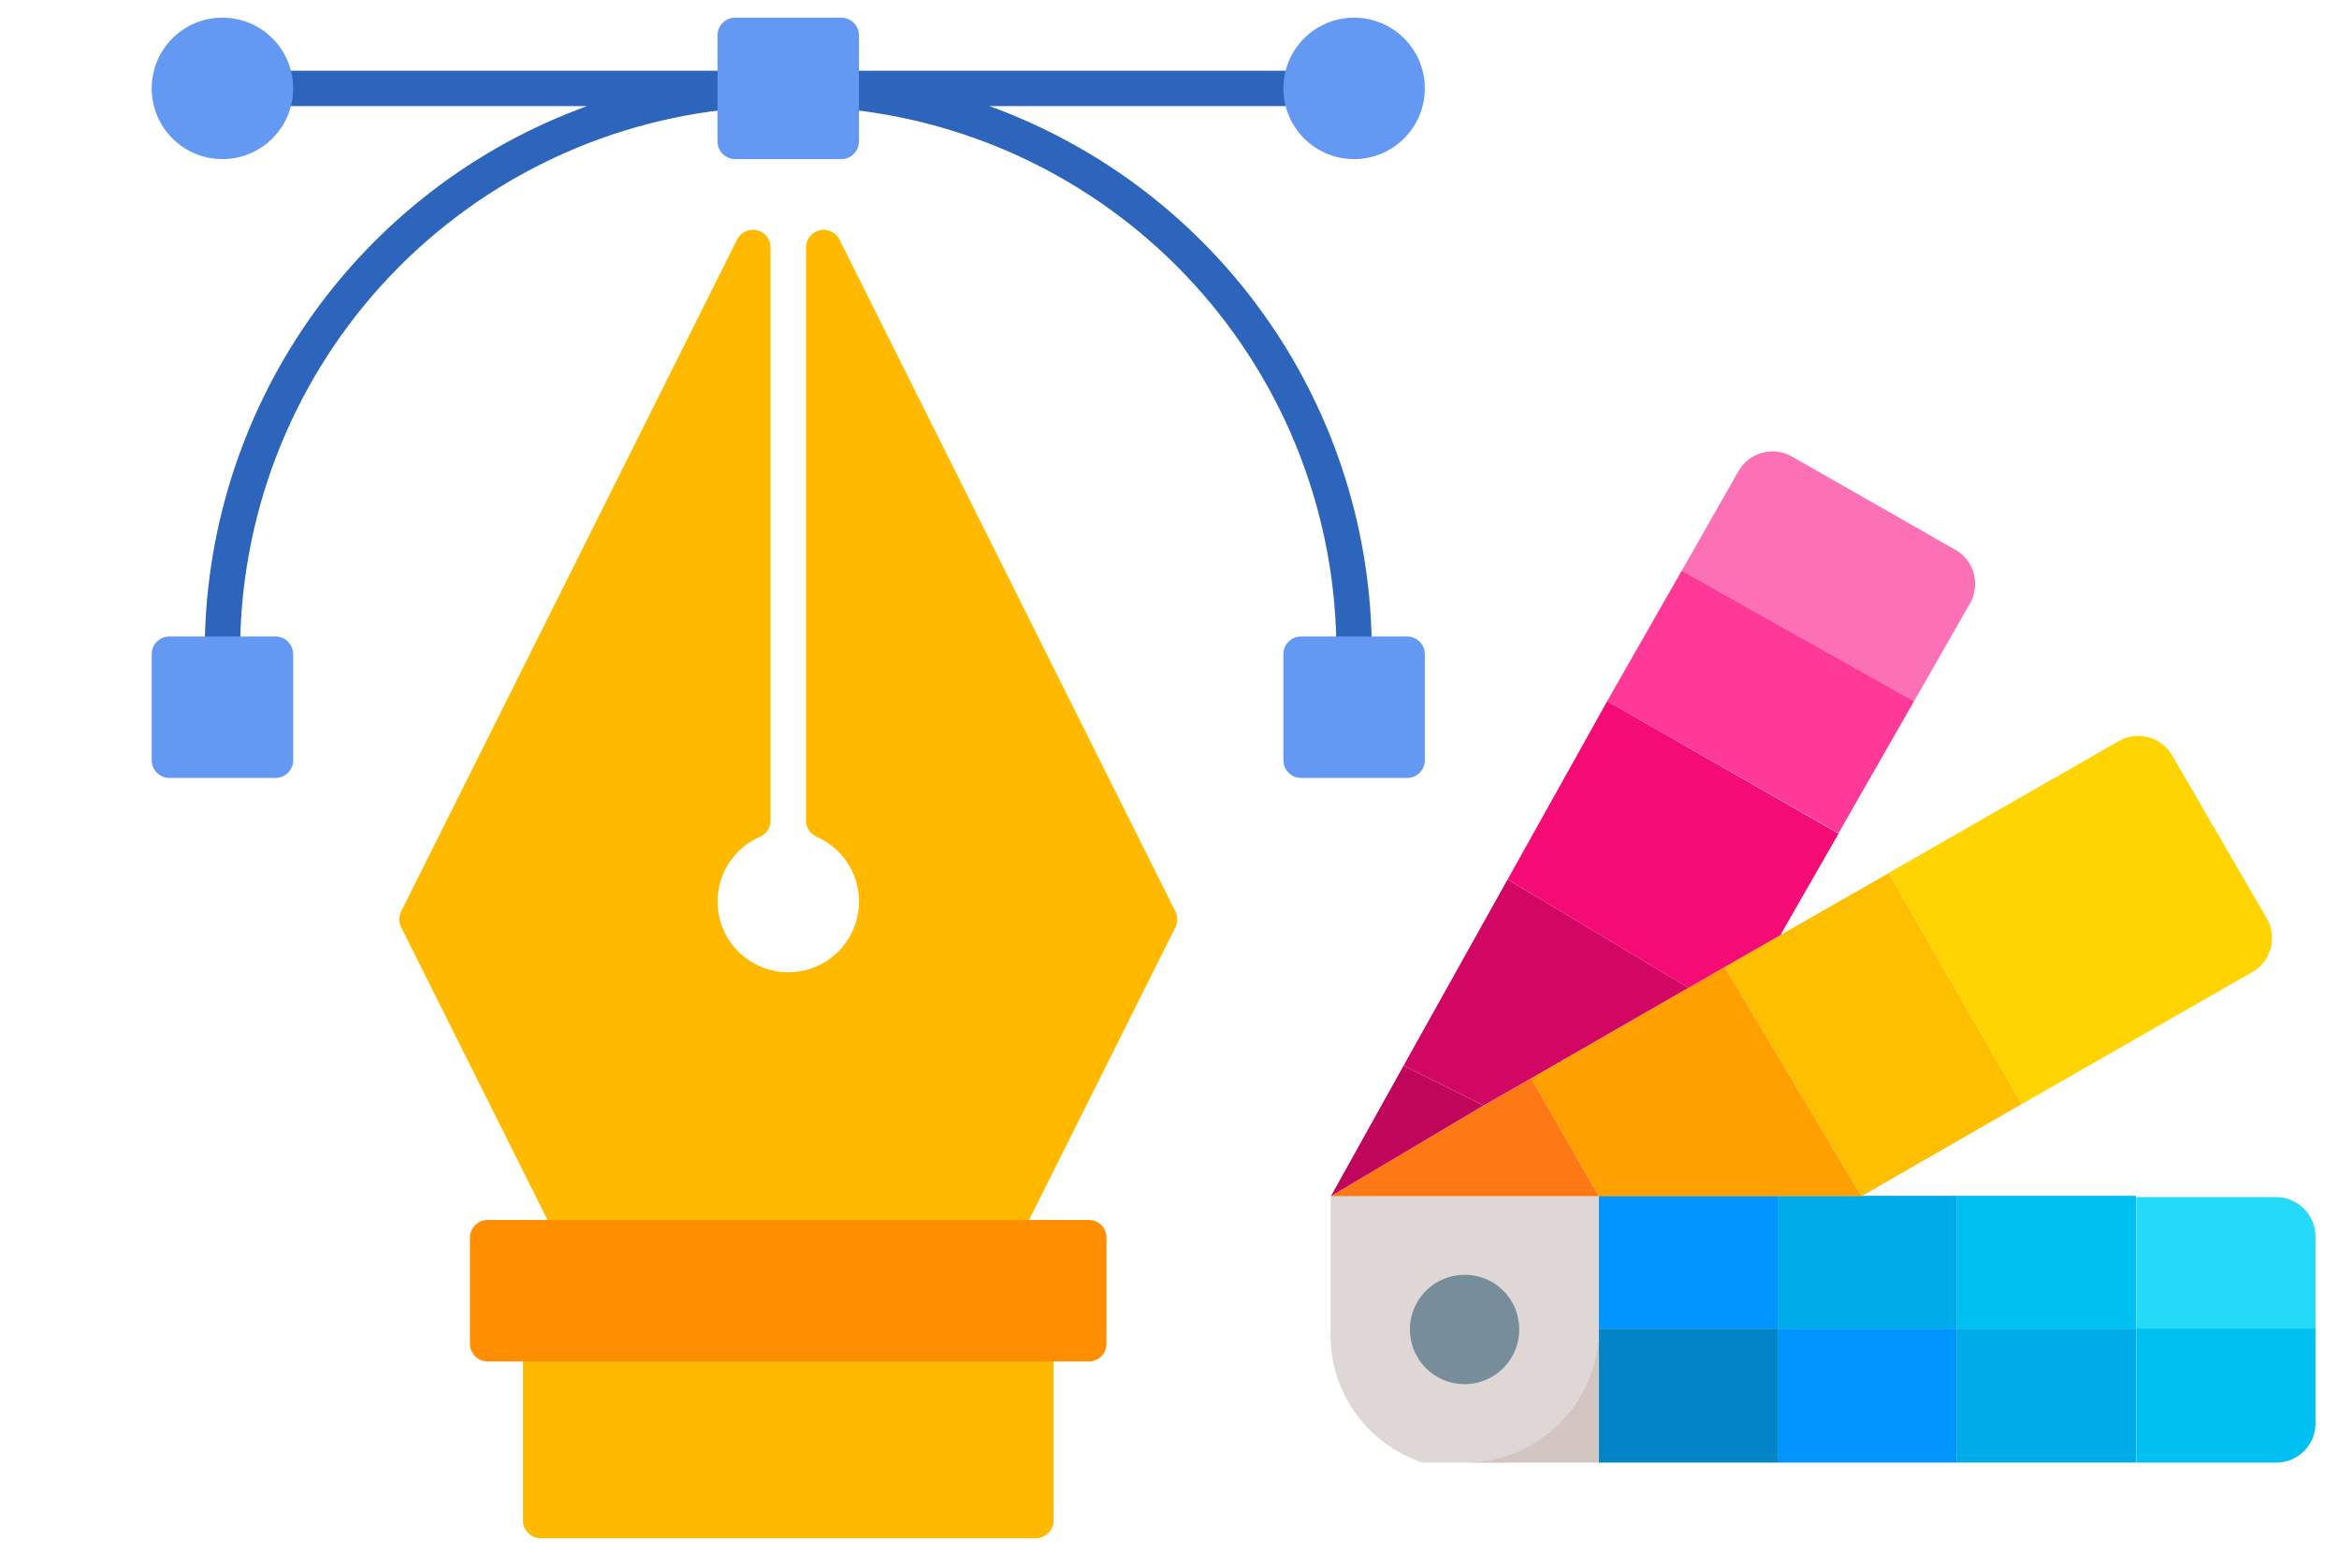 <svg width="179" height="120" viewBox="0 0 179 120" fill="none" xmlns="http://www.w3.org/2000/svg">
<g clip-path="url(#clip0_1246_35864)">
<path d="M122.364 91.516V101.675C122.432 103.065 122.216 104.455 121.731 105.759C121.245 107.064 120.5 108.256 119.54 109.264C118.58 110.272 117.425 111.074 116.145 111.622C114.866 112.171 113.488 112.453 112.096 112.453C110.704 112.453 109.327 112.171 108.048 111.622C106.768 111.074 105.613 110.272 104.653 109.264C103.693 108.256 102.948 107.064 102.462 105.759C101.977 104.455 101.761 103.065 101.829 101.675V91.54H122.364V91.516Z" fill="#DFD7D5"/>
<path d="M177.199 94.52V101.776H163.484V91.617H174.2C174.977 91.623 175.722 91.927 176.281 92.468C176.839 93.008 177.168 93.743 177.199 94.52Z" fill="#25D9F8"/>
<path d="M177.199 101.68V108.936C177.199 109.732 176.883 110.495 176.321 111.057C175.758 111.619 174.995 111.935 174.2 111.935H163.484V101.68H177.199Z" fill="#00C0F1"/>
<path d="M149.77 101.68H163.46V111.935H149.77V101.68Z" fill="#00ABE9"/>
<path d="M149.77 91.516H163.46V101.675H149.77V91.516Z" fill="#00C0F1"/>
<path d="M136.055 101.68H149.769V111.935H136.055V101.68Z" fill="#0095FF"/>
<path d="M136.055 91.516H149.769V101.675H136.055V91.516Z" fill="#00ABE9"/>
<path d="M122.363 91.516H136.078V101.675H122.363V91.516Z" fill="#0095FF"/>
<path d="M122.363 101.68H136.078V111.935H122.363V101.68Z" fill="#0285C6"/>
<path d="M172.311 74.42L154.702 84.507L144.543 66.801L162.152 56.714C162.842 56.321 163.66 56.217 164.426 56.426C165.192 56.634 165.845 57.138 166.24 57.827L173.496 70.332C173.688 70.678 173.81 71.059 173.854 71.452C173.898 71.845 173.865 72.243 173.754 72.623C173.644 73.003 173.46 73.357 173.212 73.666C172.965 73.974 172.658 74.231 172.311 74.42Z" fill="#FFD400"/>
<path d="M122.363 91.546H101.852L113.534 84.604L117.187 82.523L120.743 88.716L122.363 91.546Z" fill="#FF7816"/>
<path d="M154.705 84.502L142.466 91.541L131.992 74.004L136.249 71.561L144.546 66.82L154.705 84.502Z" fill="#FDBF00"/>
<path d="M142.464 91.544H122.364L120.743 88.714L117.188 82.522L129.209 75.604L131.991 74.008L142.464 91.544Z" fill="#FF9F00"/>
<path d="M150.763 46.168L146.481 53.666L128.703 43.677L133.057 36.033C133.452 35.357 134.095 34.862 134.85 34.655C135.605 34.447 136.411 34.542 137.096 34.92L149.602 42.056C149.95 42.248 150.257 42.507 150.504 42.818C150.752 43.129 150.935 43.486 151.043 43.869C151.151 44.252 151.182 44.652 151.134 45.047C151.086 45.441 150.96 45.822 150.763 46.168Z" fill="#FC70B6"/>
<path d="M146.479 53.662L140.698 63.772L122.992 53.662L128.701 43.672L146.479 53.662Z" fill="#FF3997"/>
<path d="M113.534 84.602L101.852 91.544L107.415 81.555L113.534 84.602Z" fill="#BF065A"/>
<path d="M140.7 63.799L136.249 71.563L131.992 74.006L129.211 75.603L115.375 67.306L122.994 53.664L140.7 63.799Z" fill="#F50B75"/>
<path d="M129.208 75.601L117.186 82.519L113.534 84.599L107.414 81.552L115.372 67.305L129.208 75.601Z" fill="#D20763"/>
<path d="M116.267 101.723C116.272 102.552 116.031 103.363 115.574 104.054C115.117 104.746 114.465 105.286 113.701 105.606C112.937 105.927 112.095 106.013 111.281 105.854C110.468 105.696 109.72 105.299 109.133 104.715C108.545 104.13 108.144 103.385 107.981 102.572C107.817 101.76 107.899 100.917 108.215 100.151C108.531 99.385 109.067 98.73 109.756 98.269C110.444 97.809 111.254 97.563 112.083 97.563C112.631 97.559 113.175 97.665 113.682 97.872C114.19 98.08 114.652 98.386 115.04 98.772C115.429 99.159 115.738 99.619 115.949 100.125C116.159 100.632 116.268 101.175 116.267 101.723Z" fill="#788D9A"/>
<path d="M122.366 101.68V111.935H112.086C113.435 111.939 114.771 111.676 116.018 111.162C117.265 110.648 118.399 109.893 119.354 108.94C120.308 107.988 121.066 106.856 121.583 105.61C122.1 104.364 122.366 103.029 122.366 101.68Z" fill="#D2C5C2"/>
</g>
<path d="M89.952 69.755L64.242 18.334C64.105 18.061 63.881 17.843 63.605 17.713C63.329 17.584 63.017 17.552 62.72 17.622C62.424 17.692 62.159 17.86 61.97 18.099C61.781 18.339 61.678 18.635 61.678 18.939V62.796C61.678 63.058 61.754 63.315 61.897 63.534C62.04 63.754 62.243 63.927 62.483 64.033C63.624 64.529 64.559 65.403 65.131 66.508C65.704 67.613 65.877 68.881 65.624 70.099C65.371 71.317 64.706 72.411 63.74 73.196C62.775 73.981 61.569 74.41 60.325 74.41C59.081 74.41 57.874 73.981 56.909 73.196C55.944 72.411 55.279 71.317 55.026 70.099C54.772 68.881 54.946 67.613 55.518 66.508C56.091 65.403 57.026 64.529 58.167 64.033C58.406 63.927 58.61 63.754 58.753 63.534C58.896 63.315 58.972 63.058 58.972 62.796V18.939C58.972 18.635 58.869 18.339 58.68 18.099C58.49 17.86 58.226 17.692 57.929 17.622C57.633 17.552 57.321 17.584 57.045 17.713C56.769 17.843 56.544 18.061 56.408 18.334L30.698 69.755C30.604 69.943 30.555 70.15 30.555 70.361C30.555 70.571 30.604 70.778 30.698 70.966L42.876 95.323C42.989 95.548 43.161 95.737 43.375 95.869C43.589 96.001 43.835 96.071 44.087 96.071H76.563C76.814 96.071 77.061 96.001 77.275 95.869C77.488 95.737 77.661 95.548 77.773 95.323L89.952 70.966C90.046 70.778 90.095 70.571 90.095 70.361C90.095 70.15 90.046 69.943 89.952 69.755Z" fill="#FFBA00"/>
<path d="M75.72 8.12H99.567C99.926 8.12 100.27 7.978 100.524 7.724C100.778 7.47 100.921 7.126 100.921 6.767C100.921 6.408 100.778 6.064 100.524 5.81C100.27 5.557 99.926 5.414 99.567 5.414H64.384C64.026 5.414 63.681 5.557 63.428 5.81C63.174 6.064 63.031 6.408 63.031 6.767C63.031 6.785 63.041 6.8 63.041 6.818L63.037 6.832C63.021 7.009 63.039 7.187 63.092 7.357C63.144 7.527 63.23 7.685 63.343 7.821C63.457 7.958 63.596 8.071 63.753 8.154C63.911 8.237 64.083 8.288 64.26 8.304C74.677 9.236 84.365 14.045 91.405 21.779C98.445 29.514 102.324 39.611 102.274 50.069C102.274 50.428 102.416 50.772 102.67 51.026C102.924 51.28 103.268 51.422 103.627 51.422C103.986 51.422 104.33 51.28 104.584 51.026C104.838 50.772 104.98 50.428 104.98 50.069C105.022 40.914 102.233 31.969 96.995 24.46C91.757 16.951 84.326 11.244 75.72 8.12Z" fill="#2D64BC"/>
<path d="M56.264 5.414H21.081C20.722 5.414 20.378 5.557 20.124 5.81C19.871 6.064 19.728 6.408 19.728 6.767C19.728 7.126 19.871 7.47 20.124 7.724C20.378 7.978 20.722 8.12 21.081 8.12H44.929C36.322 11.244 28.892 16.951 23.654 24.46C18.416 31.969 15.627 40.914 15.668 50.069C15.668 50.428 15.811 50.772 16.065 51.026C16.319 51.28 16.663 51.422 17.022 51.422C17.381 51.422 17.725 51.28 17.979 51.026C18.232 50.772 18.375 50.428 18.375 50.069C18.325 39.611 22.204 29.514 29.244 21.779C36.284 14.045 45.972 9.236 56.389 8.304C56.566 8.288 56.738 8.237 56.895 8.154C57.052 8.071 57.192 7.958 57.305 7.821C57.419 7.685 57.504 7.527 57.557 7.357C57.609 7.187 57.628 7.009 57.611 6.832L57.607 6.818C57.608 6.8 57.617 6.785 57.617 6.767C57.617 6.408 57.475 6.064 57.221 5.81C56.967 5.557 56.623 5.414 56.264 5.414Z" fill="#2D64BC"/>
<path d="M79.27 101.484H41.38C40.633 101.484 40.027 102.09 40.027 102.838V116.369C40.027 117.117 40.633 117.723 41.38 117.723H79.27C80.017 117.723 80.623 117.117 80.623 116.369V102.838C80.623 102.09 80.017 101.484 79.27 101.484Z" fill="#FFBA00"/>
<path d="M83.326 93.367H37.318C36.571 93.367 35.965 93.973 35.965 94.72V102.84C35.965 103.587 36.571 104.193 37.318 104.193H83.326C84.074 104.193 84.68 103.587 84.68 102.84V94.72C84.68 93.973 84.074 93.367 83.326 93.367Z" fill="#FF8E00"/>
<path d="M64.382 1.352H56.263C55.516 1.352 54.91 1.957 54.91 2.705V10.824C54.91 11.571 55.516 12.177 56.263 12.177H64.382C65.13 12.177 65.736 11.571 65.736 10.824V2.705C65.736 1.957 65.13 1.352 64.382 1.352Z" fill="#6499F3"/>
<path d="M21.082 48.711H12.963C12.215 48.711 11.609 49.317 11.609 50.064V58.183C11.609 58.931 12.215 59.536 12.963 59.536H21.082C21.829 59.536 22.435 58.931 22.435 58.183V50.064C22.435 49.317 21.829 48.711 21.082 48.711Z" fill="#6499F3"/>
<path d="M107.687 48.711H99.568C98.821 48.711 98.215 49.317 98.215 50.064V58.183C98.215 58.931 98.821 59.536 99.568 59.536H107.687C108.435 59.536 109.04 58.931 109.04 58.183V50.064C109.04 49.317 108.435 48.711 107.687 48.711Z" fill="#6499F3"/>
<path d="M103.628 12.177C106.617 12.177 109.04 9.754 109.04 6.764C109.04 3.775 106.617 1.352 103.628 1.352C100.638 1.352 98.215 3.775 98.215 6.764C98.215 9.754 100.638 12.177 103.628 12.177Z" fill="#6499F3"/>
<path d="M17.022 12.177C20.012 12.177 22.435 9.754 22.435 6.764C22.435 3.775 20.012 1.352 17.022 1.352C14.033 1.352 11.609 3.775 11.609 6.764C11.609 9.754 14.033 12.177 17.022 12.177Z" fill="#6499F3"/>
<defs>
<clipPath id="clip0_1246_35864">
<rect width="77.402" height="77.402" fill="white" transform="translate(100.812 34.531)"/>
</clipPath>
</defs>
</svg>
